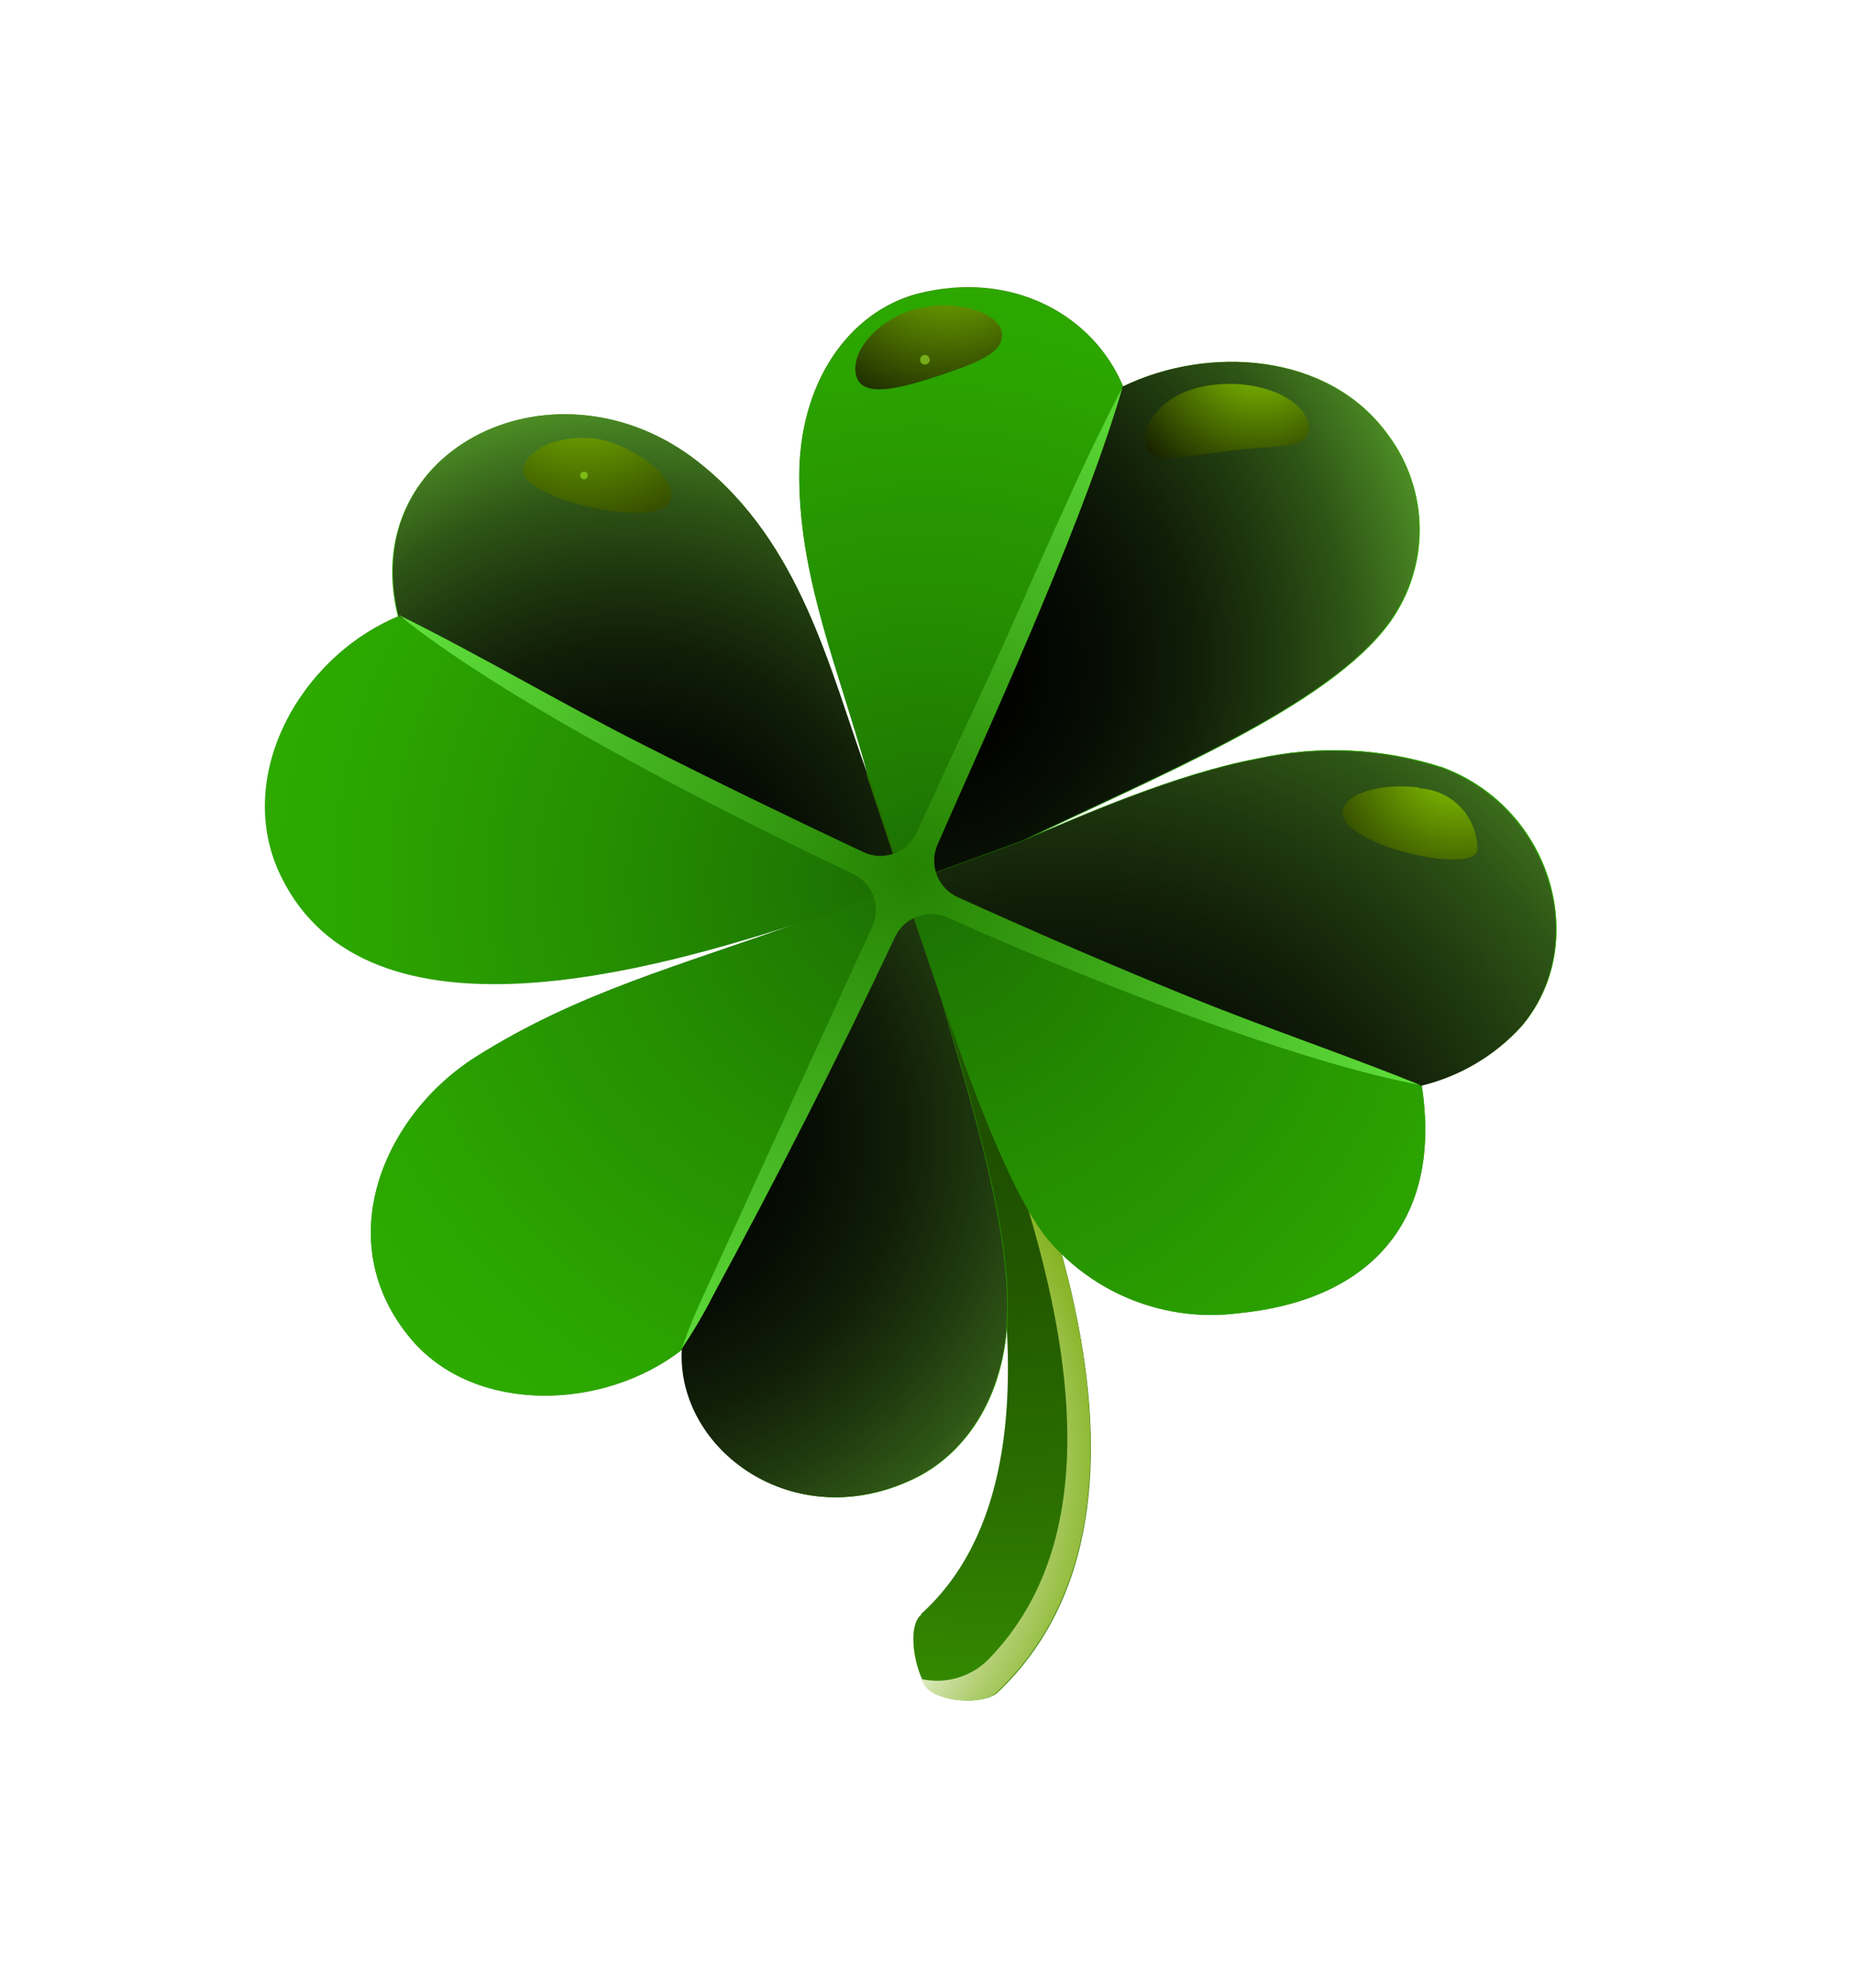 <svg xmlns="http://www.w3.org/2000/svg" width="28" height="30" viewBox="0 0 28 30" fill="none">
  <g filter="url(#filter0_d_16121_24561)">
    <path fill-rule="evenodd" clip-rule="evenodd" d="M13.906 24.364C16.503 22.027 14.622 16.343 13.655 13.397C15.612 16.875 18.089 22.704 15.053 25.558C14.821 25.734 14.169 25.689 13.993 25.457C13.817 25.225 13.685 24.54 13.92 24.364H13.906Z" fill="url(#paint0_radial_16121_24561)"/>
    <path style="mix-blend-mode:multiply" fill-rule="evenodd" clip-rule="evenodd" d="M13.652 13.397C14.843 16.299 17.706 22.097 14.977 24.993C14.847 25.142 14.679 25.253 14.491 25.314C14.303 25.375 14.102 25.384 13.909 25.34C13.927 25.381 13.95 25.421 13.976 25.457C14.153 25.689 14.815 25.737 15.036 25.558C18.086 22.704 15.62 16.875 13.638 13.397H13.652Z" fill="url(#paint1_radial_16121_24561)"/>
    <path fill-rule="evenodd" clip-rule="evenodd" d="M13.093 11.664C12.534 10.134 12.109 8.203 10.549 6.975C8.424 5.298 5.386 6.732 6.02 9.299C4.53 9.916 3.526 11.722 4.253 13.213C5.564 15.907 9.942 14.61 12.151 13.897C10.239 14.588 8.732 14.974 7.18 15.955C5.822 16.813 4.944 18.731 6.224 20.23C7.189 21.348 9.129 21.292 10.306 20.366C10.222 21.873 11.983 23.187 13.795 22.323C14.597 21.943 15.237 21.026 15.22 19.67C15.204 18.314 14.645 16.542 14.211 15.049C14.544 16.014 15.207 17.945 15.824 18.703C16.172 19.114 16.617 19.432 17.119 19.627C17.621 19.822 18.164 19.889 18.698 19.821C20.613 19.637 21.799 18.502 21.471 16.377C22.056 16.238 22.584 15.925 22.987 15.48C24.021 14.255 23.456 12.209 21.79 11.583C20.887 11.29 19.922 11.244 18.994 11.448C17.773 11.675 16.333 12.309 15.455 12.681C17.393 11.734 20.065 10.674 20.996 9.374C21.291 8.961 21.445 8.465 21.439 7.957C21.431 7.45 21.263 6.958 20.957 6.553C20.065 5.32 18.254 5.206 16.962 5.832C16.523 4.773 15.307 4.06 13.845 4.434C12.819 4.714 12.056 5.773 12.07 7.23C12.084 8.759 12.671 10.123 13.09 11.639L13.093 11.664Z" fill="url(#paint2_radial_16121_24561)"/>
    <path fill-rule="evenodd" clip-rule="evenodd" d="M12.14 13.897L13.641 13.352L13.082 11.675C12.523 10.146 12.098 8.214 10.538 6.987C8.413 5.309 5.374 6.743 6.009 9.31C4.519 9.928 3.515 11.734 4.242 13.224C5.553 15.919 9.931 14.621 12.14 13.909V13.897Z" fill="url(#paint3_radial_16121_24561)"/>
    <path fill-rule="evenodd" clip-rule="evenodd" d="M13.652 13.352L12.151 13.897C10.239 14.588 8.732 14.974 7.18 15.955C5.821 16.813 4.944 18.731 6.224 20.229C7.189 21.348 9.129 21.292 10.306 20.366C10.222 21.873 11.983 23.187 13.795 22.323C14.597 21.943 15.237 21.026 15.22 19.67C15.204 18.314 14.644 16.542 14.211 15.049L13.652 13.352Z" fill="url(#paint4_radial_16121_24561)"/>
    <path fill-rule="evenodd" clip-rule="evenodd" d="M13.652 13.352L14.211 15.049C14.544 16.014 15.207 17.945 15.824 18.703C16.172 19.114 16.617 19.432 17.119 19.627C17.621 19.822 18.164 19.889 18.698 19.821C20.613 19.637 21.799 18.502 21.471 16.377C22.056 16.238 22.584 15.925 22.987 15.48C24.021 14.255 23.456 12.209 21.79 11.583C20.887 11.29 19.922 11.244 18.994 11.448C17.773 11.675 16.333 12.309 15.455 12.681L13.652 13.352Z" fill="url(#paint5_radial_16121_24561)"/>
    <path fill-rule="evenodd" clip-rule="evenodd" d="M13.652 13.352L15.458 12.693C17.395 11.745 20.068 10.685 20.999 9.385C21.293 8.972 21.448 8.476 21.441 7.968C21.434 7.461 21.265 6.969 20.96 6.564C20.068 5.332 18.256 5.217 16.965 5.843C16.526 4.784 15.31 4.071 13.848 4.445C12.822 4.725 12.059 5.785 12.072 7.241C12.086 8.77 12.674 10.134 13.093 11.65L13.652 13.327V13.352Z" fill="url(#paint6_radial_16121_24561)"/>
    <path style="mix-blend-mode:screen" fill-rule="evenodd" clip-rule="evenodd" d="M13.652 13.397C12.534 15.818 11.368 18.219 10.297 20.366C10.213 21.873 11.975 23.187 13.786 22.323C14.589 21.943 15.229 21.026 15.212 19.67C15.195 18.314 14.636 16.542 14.203 15.049L13.644 13.397H13.652Z" fill="url(#paint7_radial_16121_24561)"/>
    <path style="mix-blend-mode:screen" fill-rule="evenodd" clip-rule="evenodd" d="M13.666 13.372C16.189 14.562 18.794 15.57 21.46 16.388C22.044 16.249 22.573 15.936 22.976 15.491C24.01 14.266 23.445 12.22 21.779 11.594C20.876 11.302 19.911 11.255 18.983 11.46C17.762 11.686 16.322 12.321 15.444 12.693L13.68 13.335L13.663 13.372H13.666Z" fill="url(#paint8_radial_16121_24561)"/>
    <path style="mix-blend-mode:screen" fill-rule="evenodd" clip-rule="evenodd" d="M15.447 12.684C17.384 11.736 20.057 10.677 20.988 9.377C21.282 8.964 21.437 8.467 21.43 7.96C21.423 7.453 21.254 6.961 20.949 6.556C20.057 5.323 18.245 5.209 16.954 5.835C16.014 8.169 14.871 10.758 13.683 13.327L15.447 12.684Z" fill="url(#paint9_radial_16121_24561)"/>
    <path style="mix-blend-mode:screen" fill-rule="evenodd" clip-rule="evenodd" d="M13.093 11.664C12.534 10.134 12.109 8.203 10.549 6.975C8.424 5.298 5.385 6.732 6.02 9.299C8.471 10.813 11.016 12.168 13.641 13.355L13.082 11.678L13.093 11.664Z" fill="url(#paint10_radial_16121_24561)"/>
    <path fill-rule="evenodd" clip-rule="evenodd" d="M16.954 5.843C16.395 7.758 15.193 10.411 14.368 12.273C14.301 12.43 14.231 12.586 14.161 12.743C14.096 12.889 14.091 13.054 14.147 13.204C14.204 13.353 14.317 13.474 14.463 13.54C15.659 14.082 16.859 14.599 18.013 15.066C19.168 15.533 20.325 15.921 21.46 16.38C19.705 16.039 17.44 15.158 15.771 14.476C15.341 14.3 14.846 14.088 14.309 13.847C14.165 13.783 14.002 13.778 13.854 13.833C13.706 13.888 13.585 13.998 13.518 14.141C12.657 15.969 11.695 17.85 10.775 19.542C10.633 19.824 10.472 20.096 10.295 20.358C10.398 20.06 10.519 19.768 10.655 19.483C11.494 17.646 12.333 15.818 13.171 13.992C13.239 13.849 13.248 13.685 13.195 13.536C13.143 13.386 13.034 13.263 12.892 13.193C10.404 12.016 7.516 10.484 6.017 9.279C7.236 9.88 8.469 10.613 9.705 11.236C10.77 11.775 11.894 12.323 13.031 12.857C13.103 12.892 13.18 12.912 13.259 12.917C13.338 12.922 13.417 12.911 13.492 12.885C13.567 12.859 13.636 12.819 13.695 12.766C13.754 12.713 13.802 12.649 13.837 12.578C14.194 11.803 14.553 11.029 14.913 10.258C15.567 8.84 16.247 7.182 16.962 5.829L16.954 5.843Z" fill="url(#paint11_radial_16121_24561)"/>
    <path style="mix-blend-mode:screen" fill-rule="evenodd" clip-rule="evenodd" d="M18.363 5.804C19.092 5.734 19.702 6.047 19.761 6.402C19.819 6.757 19.453 6.713 18.723 6.785C17.994 6.858 17.356 7.065 17.3 6.704C17.244 6.344 17.639 5.866 18.366 5.804H18.363Z" fill="url(#paint12_radial_16121_24561)"/>
    <path style="mix-blend-mode:screen" fill-rule="evenodd" clip-rule="evenodd" d="M13.854 4.666C14.469 4.493 15.1 4.742 15.131 5.021C15.162 5.301 14.851 5.446 14.206 5.662C13.56 5.877 13.012 6.011 12.928 5.662C12.844 5.312 13.241 4.823 13.854 4.655V4.666Z" fill="url(#paint13_radial_16121_24561)"/>
    <path style="mix-blend-mode:screen" fill-rule="evenodd" clip-rule="evenodd" d="M21.435 11.885C20.823 11.812 20.275 11.988 20.275 12.27C20.275 12.757 22.26 13.213 22.313 12.829C22.316 12.591 22.226 12.36 22.062 12.186C21.899 12.013 21.674 11.909 21.435 11.899V11.885Z" fill="url(#paint14_radial_16121_24561)"/>
    <path style="mix-blend-mode:screen" fill-rule="evenodd" clip-rule="evenodd" d="M9.277 6.693C9.853 6.914 10.253 7.325 10.116 7.574C9.889 8.004 7.896 7.515 7.904 7.115C7.913 6.715 8.701 6.469 9.274 6.693H9.277Z" fill="url(#paint15_radial_16121_24561)"/>
    <g opacity="0.5">
      <g style="mix-blend-mode:screen">
        <path d="M8.877 7.177C8.877 7.192 8.871 7.206 8.861 7.216C8.85 7.227 8.836 7.233 8.821 7.233C8.814 7.233 8.806 7.232 8.799 7.229C8.792 7.227 8.785 7.223 8.78 7.217C8.774 7.212 8.77 7.206 8.767 7.199C8.764 7.192 8.762 7.184 8.762 7.177C8.762 7.161 8.769 7.146 8.78 7.135C8.791 7.124 8.806 7.118 8.821 7.118C8.829 7.118 8.836 7.12 8.843 7.123C8.85 7.126 8.856 7.13 8.862 7.135C8.867 7.141 8.871 7.147 8.874 7.154C8.876 7.162 8.877 7.169 8.877 7.177Z" fill="#AAFF31"/>
      </g>
    </g>
    <g opacity="0.5">
      <g style="mix-blend-mode:screen">
        <path d="M14.041 5.429C14.041 5.449 14.033 5.467 14.019 5.481C14.006 5.495 13.987 5.502 13.968 5.502C13.949 5.502 13.93 5.495 13.917 5.481C13.903 5.467 13.895 5.449 13.895 5.429C13.895 5.41 13.903 5.392 13.917 5.378C13.93 5.364 13.949 5.357 13.968 5.357C13.987 5.357 14.006 5.364 14.019 5.378C14.033 5.392 14.041 5.41 14.041 5.429Z" fill="#AAFF31"/>
      </g>
    </g>
  </g>
  <defs>
    <filter id="filter0_d_16121_24561" x="0" y="0.333" width="27.507" height="29.333" filterUnits="userSpaceOnUse" color-interpolation-filters="sRGB">
      <feFlood flood-opacity="0" result="BackgroundImageFix"/>
      <feColorMatrix in="SourceAlpha" type="matrix" values="0 0 0 0 0 0 0 0 0 0 0 0 0 0 0 0 0 0 127 0" result="hardAlpha"/>
      <feOffset/>
      <feGaussianBlur stdDeviation="2"/>
      <feComposite in2="hardAlpha" operator="out"/>
      <feColorMatrix type="matrix" values="0 0 0 0 1 0 0 0 0 1 0 0 0 0 1 0 0 0 1 0"/>
      <feBlend mode="normal" in2="BackgroundImageFix" result="effect1_dropShadow_16121_24561"/>
      <feBlend mode="normal" in="SourceGraphic" in2="effect1_dropShadow_16121_24561" result="shape"/>
    </filter>
    <radialGradient id="paint0_radial_16121_24561" cx="0" cy="0" r="1" gradientUnits="userSpaceOnUse" gradientTransform="translate(15.164 17.21) scale(10.106 10.106)">
      <stop stop-color="#1E4F00"/>
      <stop offset="0.21" stop-color="#225800"/>
      <stop offset="0.56" stop-color="#2B7100"/>
      <stop offset="1" stop-color="#3A9900"/>
    </radialGradient>
    <radialGradient id="paint1_radial_16121_24561" cx="0" cy="0" r="1" gradientUnits="userSpaceOnUse" gradientTransform="translate(9.741 22.178) scale(8.054)">
      <stop offset="0.6" stop-color="white"/>
      <stop offset="0.63" stop-color="#ECF3DC"/>
      <stop offset="0.68" stop-color="#CDE0A4"/>
      <stop offset="0.74" stop-color="#B2CF74"/>
      <stop offset="0.8" stop-color="#9DC24D"/>
      <stop offset="0.85" stop-color="#8CB72E"/>
      <stop offset="0.9" stop-color="#80B019"/>
      <stop offset="0.95" stop-color="#78AC0B"/>
      <stop offset="1" stop-color="#76AA07"/>
    </radialGradient>
    <radialGradient id="paint2_radial_16121_24561" cx="0" cy="0" r="1" gradientUnits="userSpaceOnUse" gradientTransform="translate(13.747 13.475) scale(10)">
      <stop stop-color="#275E02"/>
      <stop offset="0.33" stop-color="#2F7701"/>
      <stop offset="0.75" stop-color="#379000"/>
      <stop offset="1" stop-color="#3A9900"/>
    </radialGradient>
    <radialGradient id="paint3_radial_16121_24561" cx="0" cy="0" r="1" gradientUnits="userSpaceOnUse" gradientTransform="translate(13.157 13.305) scale(10.221)">
      <stop stop-color="#1C7002"/>
      <stop offset="0.35" stop-color="#248B01"/>
      <stop offset="0.75" stop-color="#2BA400"/>
      <stop offset="1" stop-color="#2EAD00"/>
    </radialGradient>
    <radialGradient id="paint4_radial_16121_24561" cx="0" cy="0" r="1" gradientUnits="userSpaceOnUse" gradientTransform="translate(13.596 13.333) scale(10.727)">
      <stop stop-color="#1C7002"/>
      <stop offset="0.35" stop-color="#248B01"/>
      <stop offset="0.75" stop-color="#2BA400"/>
      <stop offset="1" stop-color="#2EAD00"/>
    </radialGradient>
    <radialGradient id="paint5_radial_16121_24561" cx="0" cy="0" r="1" gradientUnits="userSpaceOnUse" gradientTransform="translate(13.926 13.411) scale(11.672 11.672)">
      <stop stop-color="#1C7002"/>
      <stop offset="0.35" stop-color="#248B01"/>
      <stop offset="0.75" stop-color="#2BA400"/>
      <stop offset="1" stop-color="#2EAD00"/>
    </radialGradient>
    <radialGradient id="paint6_radial_16121_24561" cx="0" cy="0" r="1" gradientUnits="userSpaceOnUse" gradientTransform="translate(13.987 13.19) scale(10.4 10.4)">
      <stop stop-color="#1C7002"/>
      <stop offset="0.35" stop-color="#248B01"/>
      <stop offset="0.75" stop-color="#2BA400"/>
      <stop offset="1" stop-color="#2EAD00"/>
    </radialGradient>
    <radialGradient id="paint7_radial_16121_24561" cx="0" cy="0" r="1" gradientUnits="userSpaceOnUse" gradientTransform="translate(9.322 17.14) scale(10.355 10.355)">
      <stop/>
      <stop offset="0.16" stop-color="#020301"/>
      <stop offset="0.29" stop-color="#070E04"/>
      <stop offset="0.42" stop-color="#111F08"/>
      <stop offset="0.53" stop-color="#1E370E"/>
      <stop offset="0.65" stop-color="#2F5616"/>
      <stop offset="0.75" stop-color="#447D21"/>
      <stop offset="0.86" stop-color="#5DAB2C"/>
      <stop offset="0.96" stop-color="#79DE3A"/>
      <stop offset="1" stop-color="#84F23F"/>
    </radialGradient>
    <radialGradient id="paint8_radial_16121_24561" cx="0" cy="0" r="1" gradientUnits="userSpaceOnUse" gradientTransform="translate(15.959 19.312) scale(13.956)">
      <stop/>
      <stop offset="0.16" stop-color="#020301"/>
      <stop offset="0.29" stop-color="#070E04"/>
      <stop offset="0.42" stop-color="#111F08"/>
      <stop offset="0.53" stop-color="#1E370E"/>
      <stop offset="0.65" stop-color="#2F5616"/>
      <stop offset="0.75" stop-color="#447D21"/>
      <stop offset="0.86" stop-color="#5DAB2C"/>
      <stop offset="0.96" stop-color="#79DE3A"/>
      <stop offset="1" stop-color="#84F23F"/>
    </radialGradient>
    <radialGradient id="paint9_radial_16121_24561" cx="0" cy="0" r="1" gradientUnits="userSpaceOnUse" gradientTransform="translate(13.825 10.009) scale(10.134 10.134)">
      <stop/>
      <stop offset="0.16" stop-color="#020301"/>
      <stop offset="0.29" stop-color="#070E04"/>
      <stop offset="0.42" stop-color="#111F08"/>
      <stop offset="0.53" stop-color="#1E370E"/>
      <stop offset="0.65" stop-color="#2F5616"/>
      <stop offset="0.75" stop-color="#447D21"/>
      <stop offset="0.86" stop-color="#5DAB2C"/>
      <stop offset="0.96" stop-color="#79DE3A"/>
      <stop offset="1" stop-color="#84F23F"/>
    </radialGradient>
    <radialGradient id="paint10_radial_16121_24561" cx="0" cy="0" r="1" gradientUnits="userSpaceOnUse" gradientTransform="translate(9.475 13.738) scale(9.628 9.628)">
      <stop/>
      <stop offset="0.16" stop-color="#020301"/>
      <stop offset="0.29" stop-color="#070E04"/>
      <stop offset="0.42" stop-color="#111F08"/>
      <stop offset="0.53" stop-color="#1E370E"/>
      <stop offset="0.65" stop-color="#2F5616"/>
      <stop offset="0.75" stop-color="#447D21"/>
      <stop offset="0.86" stop-color="#5DAB2C"/>
      <stop offset="0.96" stop-color="#79DE3A"/>
      <stop offset="1" stop-color="#84F23F"/>
    </radialGradient>
    <radialGradient id="paint11_radial_16121_24561" cx="0" cy="0" r="1" gradientUnits="userSpaceOnUse" gradientTransform="translate(13.733 13.104) scale(8.409 8.409)">
      <stop stop-color="#258202"/>
      <stop offset="1" stop-color="#60E03C"/>
    </radialGradient>
    <radialGradient id="paint12_radial_16121_24561" cx="0" cy="0" r="1" gradientUnits="userSpaceOnUse" gradientTransform="translate(19.031 5.178) scale(2.787 2.787)">
      <stop stop-color="#91D600"/>
      <stop offset="1"/>
    </radialGradient>
    <radialGradient id="paint13_radial_16121_24561" cx="0" cy="0" r="1" gradientUnits="userSpaceOnUse" gradientTransform="translate(14.326 3.478) scale(3.444 3.444)">
      <stop stop-color="#91D600"/>
      <stop offset="1"/>
    </radialGradient>
    <radialGradient id="paint14_radial_16121_24561" cx="0" cy="0" r="1" gradientUnits="userSpaceOnUse" gradientTransform="translate(22.036 11.376) scale(3.218 3.218)">
      <stop stop-color="#91D600"/>
      <stop offset="1"/>
    </radialGradient>
    <radialGradient id="paint15_radial_16121_24561" cx="0" cy="0" r="1" gradientUnits="userSpaceOnUse" gradientTransform="translate(8.813 5.323) scale(4.135 4.135)">
      <stop stop-color="#91D600"/>
      <stop offset="1"/>
    </radialGradient>
  </defs>
</svg>
